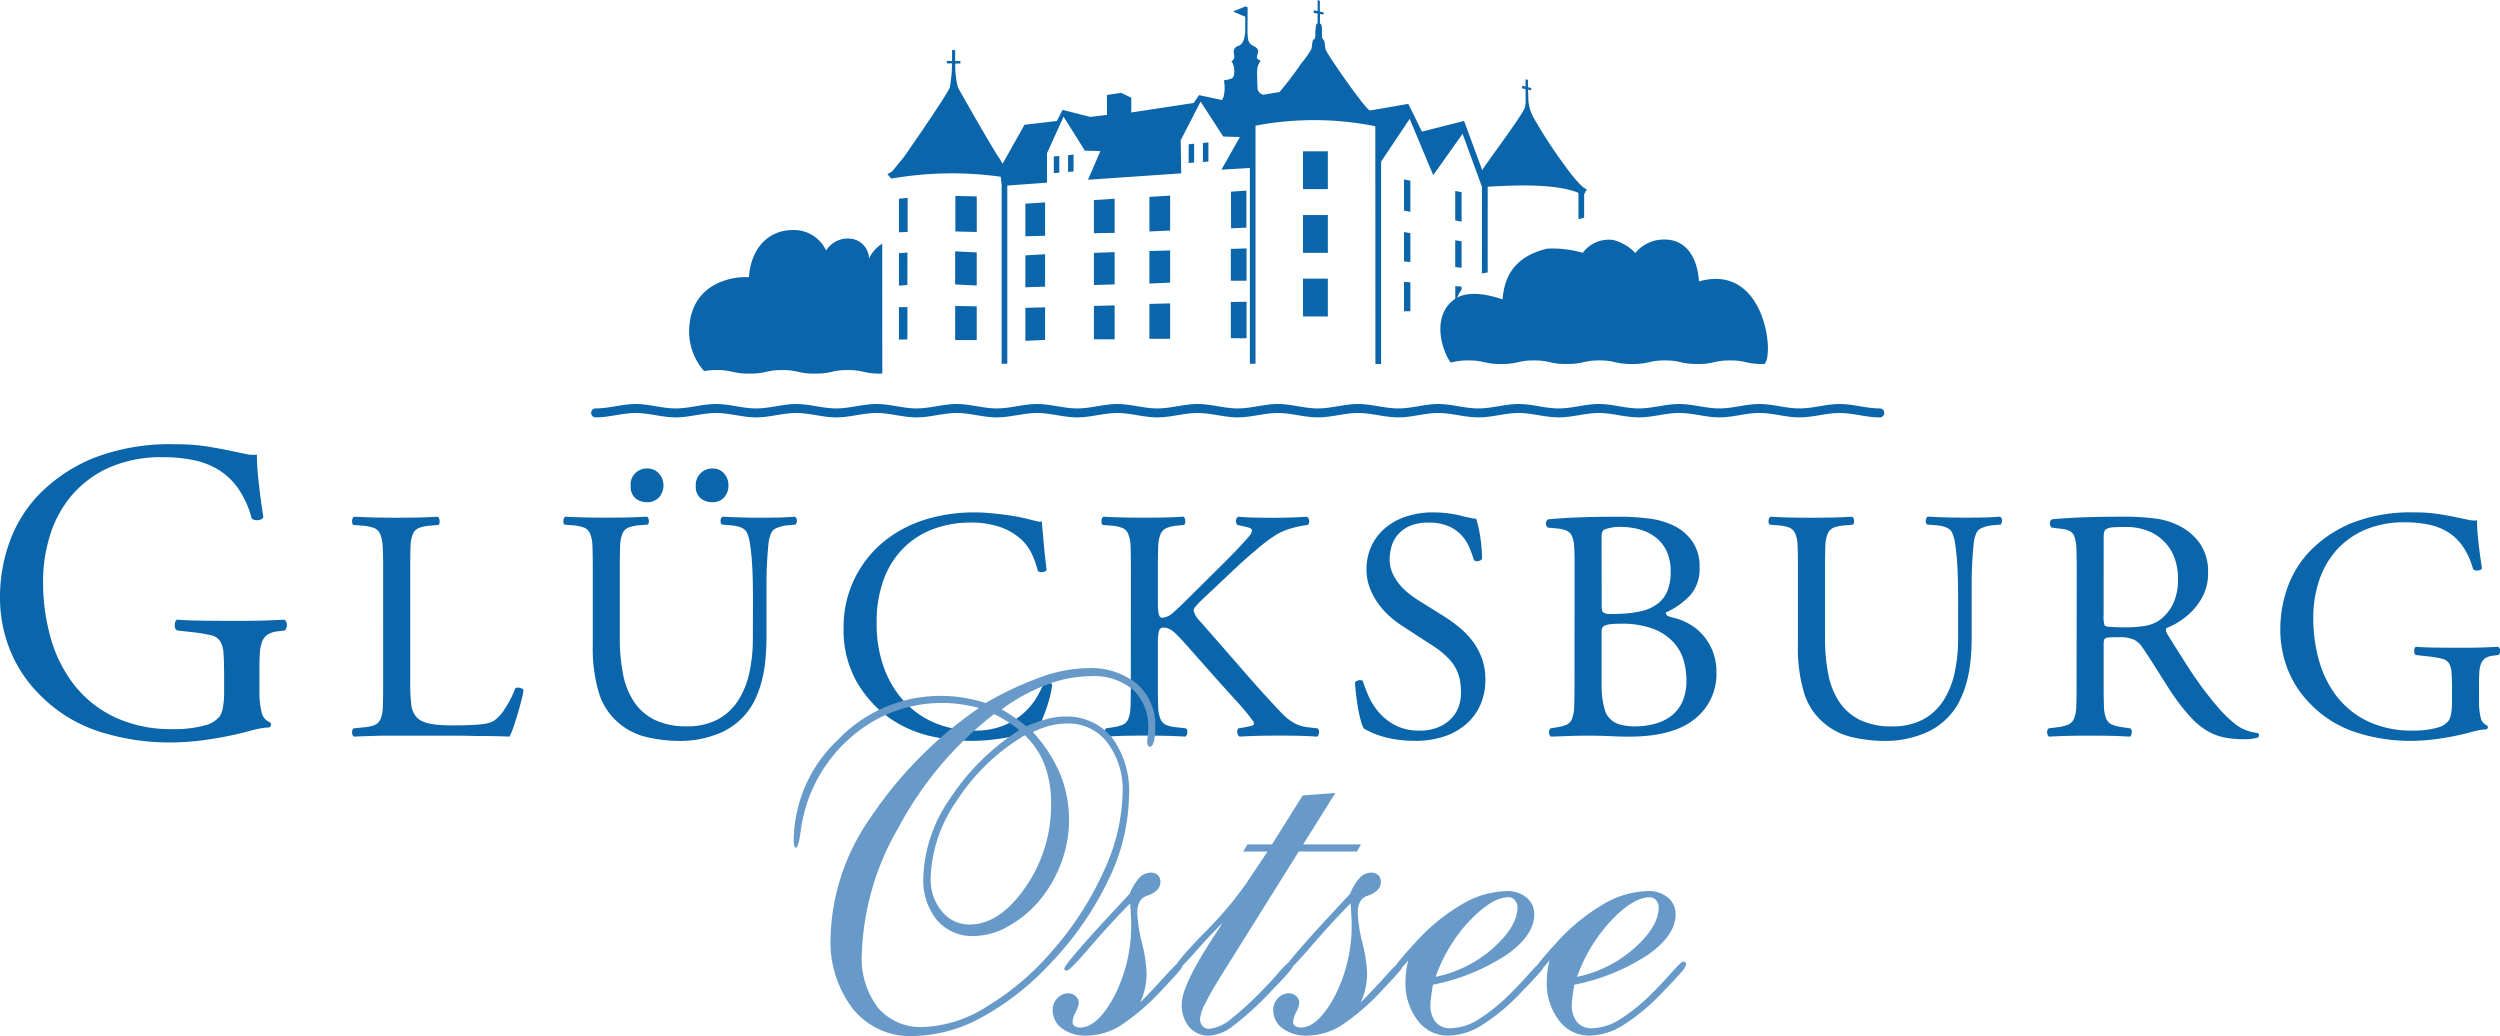 <svg xmlns="http://www.w3.org/2000/svg" xmlns:xlink="http://www.w3.org/1999/xlink" width="240" height="99.467" viewBox="0 0 240 99.467"><defs><clipPath id="clip-path"><path id="Pfad_336" data-name="Pfad 336" d="M0-37.254H240v-99.467H0Z" transform="translate(0 136.721)" fill="none"></path></clipPath></defs><g id="GB_Logo_kl" transform="translate(-651.556 -364.721)"><g id="Gruppe_231" data-name="Gruppe 231" transform="translate(651.556 364.721)"><g id="Gruppe_194" data-name="Gruppe 194" transform="translate(0 0)" clip-path="url(#clip-path)"><g id="Gruppe_190" data-name="Gruppe 190" transform="translate(0 42.646)"><path id="Pfad_332" data-name="Pfad 332" d="M-9.329-8.027q0-.786.041-1.407a3.638,3.638,0,0,1,.207-1.055,1.434,1.434,0,0,1,.517-.682A2.242,2.242,0,0,1-7.55-11.5l.662-.083a.691.691,0,0,0,.186-.559.55.55,0,0,0-.228-.476Q-9-12.5-11.315-12.5q-1.862,0-3.434-.02t-2.482-.1c-.138.056-.214.221-.228.5s.062.455.228.538l1.82.207a12,12,0,0,1,1.489.268,1.367,1.367,0,0,1,.807.538,2.407,2.407,0,0,1,.331,1.158q.062.766.063,2.048V-5.71a7.83,7.83,0,0,1-.124,1.572,2.038,2.038,0,0,1-.29.786,2.557,2.557,0,0,1-1.469.89,10.792,10.792,0,0,1-3.083.351,12.681,12.681,0,0,1-5.44-1.1,10.806,10.806,0,0,1-3.889-3.02,12.94,12.94,0,0,1-2.317-4.51A19.5,19.5,0,0,1-30.1-16.3a14.678,14.678,0,0,1,.683-4.468,10.888,10.888,0,0,1,2.089-3.806,10.148,10.148,0,0,1,3.579-2.648,12.409,12.409,0,0,1,5.192-.993,14.17,14.17,0,0,1,2.938.29,7.352,7.352,0,0,1,2.441.972,6.489,6.489,0,0,1,1.862,1.82,9.162,9.162,0,0,1,1.241,2.793.73.73,0,0,0,.621.165c.276-.027.441-.124.5-.29q-.29-1.862-.455-3.413a25.086,25.086,0,0,1-.165-2.586,3.107,3.107,0,0,1-1.179-.083q-.806-.165-1.386-.29-.538-.123-2.006-.372a19.53,19.53,0,0,0-3.248-.249,20.34,20.34,0,0,0-7.861,1.324,15.559,15.559,0,0,0-5.254,3.517A12.9,12.9,0,0,0-33.346-20a15.615,15.615,0,0,0-.89,5.192,13.513,13.513,0,0,0,.973,5.13A12.73,12.73,0,0,0-30.43-5.42,13.968,13.968,0,0,0-24.782-1.9,22.053,22.053,0,0,0-17.81-.828a24.789,24.789,0,0,0,3.723-.31A32.425,32.425,0,0,0-10.4-1.9q.579-.165,1.117-.269a5,5,0,0,1,.91-.1q.289-.249.041-.5a1.281,1.281,0,0,1-.786-.952A7.658,7.658,0,0,1-9.329-5.71ZM2.547-6.244q0,1.236-.032,2a3.185,3.185,0,0,1-.222,1.172,1.073,1.073,0,0,1-.57.571,3.783,3.783,0,0,1-1.077.221l-.951.1a.515.515,0,0,0-.127.444q.032.285.19.348.666-.032,1.2-.047l1.014-.032q.475-.016.919-.016H9.171q1.172,0,2.186.032,1.014,0,1.87.016t1.458.047a9.194,9.194,0,0,0,.4-1q.238-.681.444-1.41t.348-1.315a4.817,4.817,0,0,0,.143-.713c0-.105-.106-.185-.317-.238a.539.539,0,0,0-.475.047,10.047,10.047,0,0,1-1.046,2.028,3.818,3.818,0,0,1-1.045,1.109,2.959,2.959,0,0,1-.444.174,3.773,3.773,0,0,1-.682.127q-.428.047-1.077.079t-1.664.031a15.186,15.186,0,0,1-1.553-.063,5.716,5.716,0,0,1-.982-.175,2.441,2.441,0,0,1-.586-.237A1.781,1.781,0,0,1,5.811-3.2a2.052,2.052,0,0,1-.554-1.188,16.461,16.461,0,0,1-.111-2.234V-17.652q0-1.236.031-2A3.352,3.352,0,0,1,5.4-20.837a1.066,1.066,0,0,1,.586-.586,4.055,4.055,0,0,1,1.093-.222l.76-.063c.105-.063.148-.2.127-.412s-.085-.338-.191-.38q-1.2.064-2.092.079t-1.806.016q-.951,0-1.87-.016T-.242-22.5q-.158.064-.19.38c-.021.212.021.348.127.412l.792.063a4.475,4.475,0,0,1,1.173.222,1.064,1.064,0,0,1,.6.586A3.551,3.551,0,0,1,2.5-19.648q.048.761.048,2ZM35.284-24.355a1.714,1.714,0,0,0,.412-1.189,1.661,1.661,0,0,0-.412-1.093,1.375,1.375,0,0,0-1.109-.492,1.552,1.552,0,0,0-1.188.492,1.566,1.566,0,0,0-.428,1.188,1.436,1.436,0,0,0,.459,1.173,1.755,1.755,0,0,0,1.157.38,1.417,1.417,0,0,0,1.109-.46m-6.259,0a1.674,1.674,0,0,0,.428-1.189,1.624,1.624,0,0,0-.428-1.093,1.421,1.421,0,0,0-1.125-.492,1.553,1.553,0,0,0-1.188.492,1.469,1.469,0,0,0-.4,1.188,1.461,1.461,0,0,0,.444,1.173,1.693,1.693,0,0,0,1.141.38,1.466,1.466,0,0,0,1.125-.46m9.016,13.548a15.124,15.124,0,0,1-.348,3.343,7.952,7.952,0,0,1-1.109,2.678,5.29,5.29,0,0,1-1.965,1.775,6.189,6.189,0,0,1-2.915.634,6.905,6.905,0,0,1-3.042-.6,5.055,5.055,0,0,1-2-1.711,7.193,7.193,0,0,1-1.077-2.678,17.526,17.526,0,0,1-.317-3.47v-6.845q0-1.235.032-2a3.333,3.333,0,0,1,.221-1.188,1.071,1.071,0,0,1,.571-.586,3.8,3.8,0,0,1,1.077-.222l.76-.063q.158-.095.127-.4c-.021-.2-.084-.322-.19-.364q-1.173.064-2.044.079t-1.854.016q-.951,0-1.838-.016T20.041-22.5c-.106.043-.17.164-.191.364s.021.333.127.4l.792.063a3.817,3.817,0,0,1,1.078.222,1.072,1.072,0,0,1,.57.586,3.364,3.364,0,0,1,.222,1.188q.031.761.031,2v7.479a14.861,14.861,0,0,0,.6,4.643,6.085,6.085,0,0,0,1.87,2.837,6.292,6.292,0,0,0,2.725,1.378,13.953,13.953,0,0,0,3.2.364,9.78,9.78,0,0,0,3.407-.6A6.608,6.608,0,0,0,37.121-3.3,6.141,6.141,0,0,0,38.215-4.88,10.151,10.151,0,0,0,38.9-6.75a12.727,12.727,0,0,0,.348-2.028q.095-1.047.1-2.092v-5.2q0-.951.047-1.9t.127-1.758a3.59,3.59,0,0,1,.269-1.189.983.983,0,0,1,.555-.507,3.419,3.419,0,0,1,1.029-.253l.761-.063a.591.591,0,0,0,.127-.38.428.428,0,0,0-.19-.38q-.856.064-1.585.079t-1.743.016q-1.806,0-3.613-.1a.439.439,0,0,0-.19.348.467.467,0,0,0,.127.412l.792.063q1.267.095,1.585.665a3.836,3.836,0,0,1,.317,1.141q.125.792.19,1.758t.079,1.949q.015.983.016,1.711ZM48.054-6.576a10.893,10.893,0,0,0,3.2,3.47A11.359,11.359,0,0,0,55-1.458a17.843,17.843,0,0,0,4.151.475,15.269,15.269,0,0,0,1.537-.079q.776-.08,1.457-.191c.455-.074.861-.154,1.221-.238a7.015,7.015,0,0,0,.792-.221c.169-.064.348-.121.538-.175s.38-.1.57-.143a3.173,3.173,0,0,0,.412-.7Q65.9-3.2,66.118-3.8t.4-1.268a12.493,12.493,0,0,0,.269-1.3.514.514,0,0,0-.38-.206.545.545,0,0,0-.444.079,10.1,10.1,0,0,1-.776,1.489A6.378,6.378,0,0,1,63.9-3.534a6.642,6.642,0,0,1-1.917,1.125,7.19,7.19,0,0,1-2.647.444,9.852,9.852,0,0,1-3.676-.681,8.4,8.4,0,0,1-2.978-2,9.579,9.579,0,0,1-2.012-3.232,12.145,12.145,0,0,1-.745-4.42,11.635,11.635,0,0,1,.713-4.279,8.337,8.337,0,0,1,1.949-3,7.991,7.991,0,0,1,2.868-1.774,10.1,10.1,0,0,1,3.439-.586,8.473,8.473,0,0,1,2.884.428,5.859,5.859,0,0,1,1.917,1.093,4.562,4.562,0,0,1,1.125,1.489,8.7,8.7,0,0,1,.57,1.617.51.51,0,0,0,.444.127.578.578,0,0,0,.412-.19q-.095-.729-.174-1.442t-.127-1.331q-.048-.618-.1-1.109c-.032-.327-.047-.586-.047-.776a1.077,1.077,0,0,1-.413-.016c-.127-.032-.285-.068-.475-.111q-.571-.158-1.267-.3t-1.458-.238q-.761-.095-1.505-.159T59.3-22.913a15.757,15.757,0,0,0-4.643.666,12,12,0,0,0-3.913,2.028,10.594,10.594,0,0,0-2.9,3.581,10.493,10.493,0,0,0-1.093,4.817,10.03,10.03,0,0,0,1.3,5.245m26.271.332q0,1.236-.031,1.981a3.469,3.469,0,0,1-.206,1.157,1.035,1.035,0,0,1-.523.57,3.815,3.815,0,0,1-.983.253l-.634.1a.515.515,0,0,0-.127.444q.032.285.19.348.982-.063,1.838-.079t1.838-.016q.919,0,1.806.016t2.06.079q.158-.063.19-.38t-.127-.412l-.856-.1a3.488,3.488,0,0,1-1.03-.221,1.084,1.084,0,0,1-.554-.571,3.17,3.17,0,0,1-.222-1.172q-.033-.761-.032-2v-4.088a5,5,0,0,1,.1-1.172.423.423,0,0,1,.444-.349,1.292,1.292,0,0,1,.554.127,2.421,2.421,0,0,1,.6.443q.333.318.792.824t1.125,1.267l2.535,2.853q.919,1.015,1.553,1.711T85.7-3.36q.158.223.3.4a.535.535,0,0,1,.143.332c0,.085-.068.148-.206.191a5.048,5.048,0,0,1-.554.127l-.729.127a.45.45,0,0,0-.1.444c.042.19.116.306.222.348q1.109-.063,2-.079t1.87-.016q2.314,0,3.55.1c.105-.042.169-.163.19-.364a.454.454,0,0,0-.127-.428l-.856-.1a3.729,3.729,0,0,1-1.395-.412,5.25,5.25,0,0,1-1.141-.887Q87-5.547,85.117-7.717t-4.167-4.77a2.293,2.293,0,0,1-.6-.982.657.657,0,0,1,.19-.412q.19-.222.539-.571l2.852-2.693q1.331-1.267,2.551-2.281a14.705,14.705,0,0,1,1.885-1.395,6.278,6.278,0,0,1,1.49-.6,9.311,9.311,0,0,1,1.457-.285.47.47,0,0,0,.127-.412.557.557,0,0,0-.191-.38q-1.426.095-3.137.1-.825,0-1.743-.016T84.625-22.5a.465.465,0,0,0-.206.38.5.5,0,0,0,.143.412l.856.191q.539.127.539.316a.992.992,0,0,1-.222.507q-.128.159-.444.507t-.7.761q-.381.411-.745.776l-.586.586-3.422,3.391q-.254.253-.761.744t-.856.776a1.819,1.819,0,0,1-.412.238,1.192,1.192,0,0,1-.476.111c-.169,0-.28-.127-.332-.38a4.024,4.024,0,0,1-.079-.824v-3.644q0-1.236.032-2a3.178,3.178,0,0,1,.222-1.173,1.145,1.145,0,0,1,.57-.586,3.442,3.442,0,0,1,1.077-.238l.6-.063c.105-.063.148-.2.127-.412s-.085-.338-.191-.38q-1.014.064-1.886.079t-1.79.016q-1.077,0-1.949-.016T71.7-22.5q-.159.064-.191.38c-.021.212.021.348.127.412l.792.063a3.843,3.843,0,0,1,1.077.222,1.074,1.074,0,0,1,.57.586,3.369,3.369,0,0,1,.222,1.189q.031.761.031,2Zm33.7-2.662a6.189,6.189,0,0,0-.888-1.648,7.876,7.876,0,0,0-1.267-1.315A14.138,14.138,0,0,0,104.4-12.93l-2.535-1.585a11.013,11.013,0,0,1-.919-.665,5.707,5.707,0,0,1-.872-.872,4.638,4.638,0,0,1-.65-1.077,3.19,3.19,0,0,1-.253-1.284,4.651,4.651,0,0,1,.159-1.157,3.047,3.047,0,0,1,.57-1.141,3.143,3.143,0,0,1,1.141-.872,4.433,4.433,0,0,1,1.9-.348,4.569,4.569,0,0,1,1.9.348,3.77,3.77,0,0,1,1.236.872,4.1,4.1,0,0,1,.744,1.157,9.936,9.936,0,0,1,.429,1.2.4.4,0,0,0,.412.111.514.514,0,0,0,.38-.206q0-.506-.048-1.061c-.031-.37-.074-.729-.127-1.077s-.116-.676-.19-.983-.143-.554-.207-.744a2.451,2.451,0,0,1-.491-.064l-.618-.127a9.7,9.7,0,0,0-1.426-.3,11.066,11.066,0,0,0-1.521-.111,8.213,8.213,0,0,0-2.757.428,5.958,5.958,0,0,0-2.028,1.173,5,5,0,0,0-1.251,1.727,5.259,5.259,0,0,0-.428,2.123,4.966,4.966,0,0,0,.318,1.806,6.58,6.58,0,0,0,.81,1.505,7.538,7.538,0,0,0,1.1,1.22,9.163,9.163,0,0,0,1.208.92l3.022,1.964a8.034,8.034,0,0,1,1.383,1.125,4.406,4.406,0,0,1,.8,1.125,3.954,3.954,0,0,1,.349,1.125,7.485,7.485,0,0,1,.08,1.062,3.977,3.977,0,0,1-.238,1.379,3.148,3.148,0,0,1-.745,1.156,3.7,3.7,0,0,1-1.251.808,4.574,4.574,0,0,1-1.727.3,4.931,4.931,0,0,1-2.346-.507,5.359,5.359,0,0,1-1.585-1.252,6.143,6.143,0,0,1-.982-1.553q-.349-.808-.539-1.41-.095-.158-.364-.111a.624.624,0,0,0-.4.206q.032.571.111,1.236t.191,1.283q.11.619.253,1.141a3.019,3.019,0,0,0,.3.777q.222.127.65.332a7.6,7.6,0,0,0,1.046.4,10.316,10.316,0,0,0,1.426.316,11.843,11.843,0,0,0,1.822.127,8.5,8.5,0,0,0,2.789-.428,6.21,6.21,0,0,0,2.113-1.2,5.24,5.24,0,0,0,1.347-1.854,5.9,5.9,0,0,0,.469-2.377,6.021,6.021,0,0,0-.332-2.06m11.488-11.6a1.3,1.3,0,0,1,.1-.6.531.531,0,0,1,.348-.222,3.866,3.866,0,0,1,1.458-.19,6.482,6.482,0,0,1,1.743.237,4.449,4.449,0,0,1,1.521.745,3.639,3.639,0,0,1,1.062,1.315,4.471,4.471,0,0,1,.4,1.98,4.874,4.874,0,0,1-.316,1.87,2.923,2.923,0,0,1-.951,1.236,4.181,4.181,0,0,1-1.569.7,10.478,10.478,0,0,1-2.14.254q-.6.032-.935.016a1.09,1.09,0,0,1-.491-.111.378.378,0,0,1-.19-.269,3.162,3.162,0,0,1-.032-.523Zm0,9.1a1.327,1.327,0,0,1,.048-.38.424.424,0,0,1,.237-.253,1.818,1.818,0,0,1,.555-.143,8.068,8.068,0,0,1,1-.047,8.446,8.446,0,0,1,3.121.491,5.124,5.124,0,0,1,1.934,1.283,4.373,4.373,0,0,1,.982,1.743,6.967,6.967,0,0,1,.269,1.9,4.931,4.931,0,0,1-.38,2.044,3.561,3.561,0,0,1-1.045,1.363,4.444,4.444,0,0,1-1.585.776,7.343,7.343,0,0,1-1.965.254,5.466,5.466,0,0,1-1.394-.175,2.086,2.086,0,0,1-1.109-.713,1.789,1.789,0,0,1-.348-.666,6.671,6.671,0,0,1-.206-.887,7.2,7.2,0,0,1-.1-.967q-.016-.491-.016-.935Zm-2.6,5.165q0,1.236-.031,1.981a3.468,3.468,0,0,1-.206,1.157,1.035,1.035,0,0,1-.523.57,3.815,3.815,0,0,1-.983.253l-.57.1a.515.515,0,0,0-.127.444q.032.285.191.348l1.742-.063q.856-.032,1.9-.032,1.014,0,2.06.048t1.743.047q4.279,0,6.354-1.7a5.471,5.471,0,0,0,2.076-4.453,5.365,5.365,0,0,0-.428-2.218,5.292,5.292,0,0,0-1.061-1.585,5.168,5.168,0,0,0-1.379-1,5.766,5.766,0,0,0-1.379-.491,2.465,2.465,0,0,1-.428-.143.326.326,0,0,1-.175-.332,7.314,7.314,0,0,0,2.33-1.649,3.824,3.824,0,0,0,.9-2.693,4.153,4.153,0,0,0-.7-2.488,4.671,4.671,0,0,0-1.711-1.473,7.57,7.57,0,0,0-2.44-.713A22.845,22.845,0,0,0,121.2-22.5q-2.219,0-3.866.063t-2.948.191a.4.4,0,0,0-.206.364.487.487,0,0,0,.175.428l1.014.095a2.478,2.478,0,0,1,.84.222,1.049,1.049,0,0,1,.46.491,2.666,2.666,0,0,1,.206.9q.047.571.047,1.458Zm36.825-4.563a15.124,15.124,0,0,1-.348,3.343,7.952,7.952,0,0,1-1.109,2.678,5.288,5.288,0,0,1-1.964,1.775,6.192,6.192,0,0,1-2.916.634,6.91,6.91,0,0,1-3.042-.6,5.06,5.06,0,0,1-2-1.711,7.193,7.193,0,0,1-1.077-2.678,17.525,17.525,0,0,1-.317-3.47v-6.845q0-1.235.032-2a3.348,3.348,0,0,1,.222-1.188,1.067,1.067,0,0,1,.57-.586,3.805,3.805,0,0,1,1.077-.222l.76-.063q.158-.095.127-.4c-.022-.2-.085-.322-.191-.364q-1.172.064-2.044.079t-1.854.016q-.951,0-1.838-.016t-2.092-.079c-.106.043-.17.164-.19.364s.02.333.127.4l.792.063a3.817,3.817,0,0,1,1.077.222,1.069,1.069,0,0,1,.57.586,3.348,3.348,0,0,1,.222,1.188q.031.761.031,2v7.479a14.861,14.861,0,0,0,.6,4.643,6.085,6.085,0,0,0,1.87,2.837,6.292,6.292,0,0,0,2.725,1.378,13.964,13.964,0,0,0,3.2.364,9.78,9.78,0,0,0,3.407-.6A6.618,6.618,0,0,0,152.824-3.3a6.141,6.141,0,0,0,1.093-1.585,10.148,10.148,0,0,0,.681-1.87,12.729,12.729,0,0,0,.348-2.028q.095-1.047.1-2.092v-5.2q0-.951.047-1.9t.127-1.758a3.59,3.59,0,0,1,.269-1.189.981.981,0,0,1,.554-.507,3.424,3.424,0,0,1,1.03-.253l.76-.063a.592.592,0,0,0,.127-.38.429.429,0,0,0-.191-.38q-.856.064-1.585.079t-1.743.016q-1.806,0-3.612-.1a.44.44,0,0,0-.191.348.469.469,0,0,0,.127.412l.792.063q1.268.095,1.585.665a3.792,3.792,0,0,1,.317,1.141q.127.792.19,1.758t.079,1.949q.016.983.016,1.711Zm13.975-9.7a2.364,2.364,0,0,1,.048-.522.471.471,0,0,1,.253-.317,1.62,1.62,0,0,1,.618-.143q.411-.031,1.141-.031a5.723,5.723,0,0,1,2.282.412,4.5,4.5,0,0,1,1.569,1.093,4.457,4.457,0,0,1,.92,1.553,5.56,5.56,0,0,1,.3,1.822,5.48,5.48,0,0,1-.475,2.519,4.389,4.389,0,0,1-1.109,1.41,3.425,3.425,0,0,1-1.553.682,10.445,10.445,0,0,1-1.711.143q-1.2,0-1.664-.048a1.273,1.273,0,0,1-.523-.111,2.882,2.882,0,0,1-.1-1.046Zm-2.6,14.261q0,1.236-.032,1.981a3.155,3.155,0,0,1-.222,1.157,1.074,1.074,0,0,1-.57.57,4.481,4.481,0,0,1-1.077.253l-.792.1a.511.511,0,0,0-.127.444q.031.285.19.348,1.109-.063,2.028-.079t1.933-.016q.951,0,1.822.016t1.949.079c.105-.042.169-.163.19-.364a.454.454,0,0,0-.127-.428l-.666-.1a4.473,4.473,0,0,1-1.077-.253,1.074,1.074,0,0,1-.57-.57,3.155,3.155,0,0,1-.222-1.157q-.032-.744-.032-1.981v-3.993a1.928,1.928,0,0,1,.032-.4.287.287,0,0,1,.175-.206,1.337,1.337,0,0,1,.443-.079q.3-.015.84-.015a3.31,3.31,0,0,1,1.426.237,2.133,2.133,0,0,1,.824.776q.38.54.792,1.189t.824,1.3q.411.65.792,1.252t.7,1.045a17.706,17.706,0,0,0,1.6,1.981,7.02,7.02,0,0,0,1.505,1.22,5.288,5.288,0,0,0,1.6.618,9.173,9.173,0,0,0,1.854.175,4.672,4.672,0,0,0,1.395-.159.248.248,0,0,0,.111-.238.249.249,0,0,0-.143-.206,4.192,4.192,0,0,1-1.2-.3,3.708,3.708,0,0,1-.982-.586,12.192,12.192,0,0,1-1.553-1.505q-.729-.839-1.489-1.854t-1.569-2.282q-.809-1.268-1.759-2.789a1.99,1.99,0,0,1-.206-.4.347.347,0,0,1,.047-.364,6.5,6.5,0,0,0,1.284-.666,6.83,6.83,0,0,0,1.283-1.093,5.677,5.677,0,0,0,1-1.521,4.815,4.815,0,0,0,.4-2.012,4.745,4.745,0,0,0-.744-2.757,5.243,5.243,0,0,0-1.886-1.68,7,7,0,0,0-2.456-.776,22.212,22.212,0,0,0-2.837-.175q-2.345,0-4.04.063t-3.026.191a.382.382,0,0,0-.191.38.5.5,0,0,0,.159.413l1.014.127a2.17,2.17,0,0,1,.76.222.973.973,0,0,1,.428.554,3.863,3.863,0,0,1,.175,1.093q.032.7.032,1.838ZM203.75-6.5q0-.6.031-1.077a2.81,2.81,0,0,1,.159-.808,1.1,1.1,0,0,1,.4-.523,1.717,1.717,0,0,1,.776-.253l.507-.063a.532.532,0,0,0,.143-.428.422.422,0,0,0-.175-.364q-1.585.095-3.359.095-1.426,0-2.631-.015t-1.9-.079c-.106.042-.164.17-.175.38s.048.348.175.412l1.395.159a9.161,9.161,0,0,1,1.141.206,1.046,1.046,0,0,1,.618.412,1.85,1.85,0,0,1,.254.888q.047.586.047,1.569v1.267a6.025,6.025,0,0,1-.1,1.2,1.552,1.552,0,0,1-.222.6,1.955,1.955,0,0,1-1.125.682,8.278,8.278,0,0,1-2.361.269,9.711,9.711,0,0,1-4.167-.84A8.283,8.283,0,0,1,190.2-5.118a9.919,9.919,0,0,1-1.774-3.454,14.934,14.934,0,0,1-.586-4.263,11.25,11.25,0,0,1,.522-3.422,8.367,8.367,0,0,1,1.6-2.916,7.785,7.785,0,0,1,2.741-2.028,9.509,9.509,0,0,1,3.977-.76,10.858,10.858,0,0,1,2.25.222A5.646,5.646,0,0,1,200.8-21a4.975,4.975,0,0,1,1.426,1.395,7.037,7.037,0,0,1,.951,2.139.557.557,0,0,0,.475.127c.211-.02.338-.095.38-.221q-.223-1.426-.348-2.615a19.114,19.114,0,0,1-.127-1.981,2.367,2.367,0,0,1-.9-.063c-.412-.084-.766-.159-1.061-.222q-.412-.095-1.537-.285a15,15,0,0,0-2.487-.19,15.584,15.584,0,0,0-6.022,1.014,11.934,11.934,0,0,0-4.025,2.693,9.889,9.889,0,0,0-2.171,3.534,11.961,11.961,0,0,0-.681,3.977,10.37,10.37,0,0,0,.744,3.93A9.753,9.753,0,0,0,187.588-4.5a10.692,10.692,0,0,0,4.326,2.694,16.882,16.882,0,0,0,5.34.824,18.94,18.94,0,0,0,2.852-.237,24.829,24.829,0,0,0,2.821-.586q.444-.127.856-.206a3.838,3.838,0,0,1,.7-.079c.148-.127.159-.254.031-.38a.981.981,0,0,1-.6-.729,5.848,5.848,0,0,1-.159-1.521Z" transform="translate(34.236 29.459)" fill="#0b65aa"></path></g><g id="Gruppe_191" data-name="Gruppe 191" transform="translate(76.197 64.141)"><path id="Pfad_333" data-name="Pfad 333" d="M-9.019-3.473A10.494,10.494,0,0,1-8.394.3,13.75,13.75,0,0,1-10.86,8.29q-2.466,3.575-5.368,3.575a3.337,3.337,0,0,1-2.655-1.274,4.774,4.774,0,0,1-1.074-3.186A13.719,13.719,0,0,1-17.432-.04,19.758,19.758,0,0,1-10.919-6.3a7.585,7.585,0,0,1,1.9,2.832m.578-3.764a6.714,6.714,0,0,1,1.628-.2A4.659,4.659,0,0,1-3-5.6,7.427,7.427,0,0,1-1.527-.807,18.671,18.671,0,0,1-3.321,6.709,30.608,30.608,0,0,1-8.3,14.414a25.785,25.785,0,0,1-6.289,5.344,12.2,12.2,0,0,1-6.076,1.947,5.361,5.361,0,0,1-4.342-1.852A7.773,7.773,0,0,1-26.564,14.7,25.727,25.727,0,0,1-23.036,2.544,34.116,34.116,0,0,1-13.869-8.335a12.417,12.417,0,0,1,1.275.708q.589.378,1.156.826a22.223,22.223,0,0,0-6.7,6.642,13.976,13.976,0,0,0-2.524,7.516,6.029,6.029,0,0,0,1.321,4.094,4.452,4.452,0,0,0,3.54,1.522A6.94,6.94,0,0,0-12.37,11.96,10.744,10.744,0,0,0-9.22,9.2a12.481,12.481,0,0,0,1.888-3.5A11.6,11.6,0,0,0-6.672,1.86,11.651,11.651,0,0,0-7.5-2.53,14.073,14.073,0,0,0-10.14-6.612a9.241,9.241,0,0,1,1.7-.626m-3.351-.7q-.566-.4-1.345-.85a18,18,0,0,1,4.306-2.36,12.026,12.026,0,0,1,4.212-.826,5.891,5.891,0,0,1,4.106,1.31A4.831,4.831,0,0,1,.927-6.895a5.893,5.893,0,0,1-.047.7c-.032.259-.047.429-.047.507A.788.788,0,0,0,.9-5.337c.047.094.1.141.165.141q.26,0,.4-.472a5.032,5.032,0,0,0,.141-1.368A5.266,5.266,0,0,0-.135-11.225a6.969,6.969,0,0,0-4.743-1.522,13.74,13.74,0,0,0-4.4.826A31.78,31.78,0,0,0-14.671-9.4a15.222,15.222,0,0,0-2.183-.519,13.156,13.156,0,0,0-2.041-.165,13.631,13.631,0,0,0-9.982,4.236A13.4,13.4,0,0,0-33.1,3.889a1.4,1.4,0,0,0,.059.437c.039.118.083.177.13.177q.259,0,.471-1.534A15.038,15.038,0,0,1-31.85.3a14.367,14.367,0,0,1,5.074-7.079A13.145,13.145,0,0,1-18.754-9.4a12.049,12.049,0,0,1,1.569.106,17.723,17.723,0,0,1,1.876.365,39.4,39.4,0,0,0-10.466,10.6,20.928,20.928,0,0,0-3.787,11.351,10.589,10.589,0,0,0,2.148,6.949,7.049,7.049,0,0,0,5.734,2.607,14.185,14.185,0,0,0,6.7-1.841A25.977,25.977,0,0,0-8.3,15.428,30.424,30.424,0,0,0-2.837,7.464,18.955,18.955,0,0,0-.913-.477,8.64,8.64,0,0,0-2.554-6.092,5.6,5.6,0,0,0-7.143-8.1a6.6,6.6,0,0,0-1.641.236,13.7,13.7,0,0,0-1.993.708q-.45-.378-1.015-.778M-.734,10.98q.024.39.024.673a14.774,14.774,0,0,1-1.617,7.091Q-3.944,21.753-5.6,21.753a.9.9,0,0,1-.53-.141.441.441,0,0,1-.2-.378,2.437,2.437,0,0,1,.295-.968,2.431,2.431,0,0,0,.3-.873.85.85,0,0,0-.3-.649,1.023,1.023,0,0,0-.72-.271,1.393,1.393,0,0,0-1.038.471,1.531,1.531,0,0,0-.448,1.085,2.174,2.174,0,0,0,.9,1.817,3.83,3.83,0,0,0,2.383.685,6.269,6.269,0,0,0,3.256-.98A21.739,21.739,0,0,0,2.381,18q1.038-1.086,1.463-1.6a1.576,1.576,0,0,0,.425-.731.21.21,0,0,0-.083-.165.3.3,0,0,0-.2-.071q-.189,0-1.451,1.4T.163,19.346A6.827,6.827,0,0,0,.635,17.93a7.121,7.121,0,0,0,.141-1.439,14.216,14.216,0,0,0-.448-2.879A14.155,14.155,0,0,1-.12,10.756q0-1.3.873-1.628.212-.071.33-.118a2.152,2.152,0,0,0,.767-.531A1.016,1.016,0,0,0,2.1,7.806a.9.9,0,0,0-.248-.684,1,1,0,0,0-.72-.236,1.474,1.474,0,0,0-1.062.508,4.873,4.873,0,0,0-.92,1.522L-3.33,11.582q-3.8,4.153-3.8,4.531a.169.169,0,0,0,.071.129.247.247,0,0,0,.165.059q.284,0,2.254-2.289T-.8,9.836q.047.755.071,1.144M7.5,12.6q-3.35,5.05-3.35,6.89a3.255,3.255,0,0,0,.72,2.218,2.4,2.4,0,0,0,1.9.826,4.076,4.076,0,0,0,2.218-.861,29.464,29.464,0,0,0,3.681-3.339q1.415-1.463,1.817-1.958a1.5,1.5,0,0,0,.4-.708A.21.21,0,0,0,14.8,15.5a.3.3,0,0,0-.2-.071q-.213,0-1.015.9-.684.8-1.2,1.321a31.523,31.523,0,0,1-3.563,3.328,3.807,3.807,0,0,1-2.1.9.747.747,0,0,1-.578-.283A.941.941,0,0,1,5.9,20.95a4.272,4.272,0,0,1,.554-1.6q.554-1.11,1.711-2.95L15.383,4.857h5.592l.378-.685H15.808L18.9-.76l-3.139.236-2.949,4.7h-2.36l-.4.685h2.336L10.286,8a35.882,35.882,0,0,1-4.023,4.719q-2.821,2.9-2.821,3.4a.125.125,0,0,0,.047.106.24.24,0,0,0,.142.036q.26,0,1.687-1.617T8.068,11.7q-.189.308-.567.9M20.433,10.98q.024.39.024.673a14.774,14.774,0,0,1-1.617,7.091q-1.616,3.009-3.268,3.008a.905.905,0,0,1-.531-.141.441.441,0,0,1-.2-.378,2.428,2.428,0,0,1,.3-.968,2.44,2.44,0,0,0,.295-.873.852.852,0,0,0-.295-.649,1.026,1.026,0,0,0-.72-.271,1.393,1.393,0,0,0-1.038.471,1.531,1.531,0,0,0-.448,1.085,2.174,2.174,0,0,0,.9,1.817,3.83,3.83,0,0,0,2.383.685,6.273,6.273,0,0,0,3.257-.98A21.739,21.739,0,0,0,23.548,18q1.038-1.086,1.463-1.6a1.576,1.576,0,0,0,.425-.731.21.21,0,0,0-.083-.165.3.3,0,0,0-.2-.071q-.19,0-1.451,1.4T21.33,19.346A6.784,6.784,0,0,0,21.8,17.93a7.121,7.121,0,0,0,.141-1.439,14.163,14.163,0,0,0-.448-2.879,14.155,14.155,0,0,1-.448-2.856q0-1.3.873-1.628c.141-.047.252-.087.33-.118a2.152,2.152,0,0,0,.767-.531,1.016,1.016,0,0,0,.248-.673.9.9,0,0,0-.248-.684,1,1,0,0,0-.72-.236,1.474,1.474,0,0,0-1.062.508,4.873,4.873,0,0,0-.92,1.522q-.92.991-2.478,2.666-3.8,4.153-3.8,4.531a.167.167,0,0,0,.071.129.245.245,0,0,0,.165.059q.283,0,2.253-2.289t3.835-4.177q.047.755.071,1.144m11.4.484q2.124-2.217,3.7-2.218a.773.773,0,0,1,.6.283,1,1,0,0,1,.247.685q0,1.817-2.313,3.894a11.963,11.963,0,0,1-5.545,2.784,15.434,15.434,0,0,1,3.3-5.427M25.7,16.337a7.08,7.08,0,0,0-.071.979,5.876,5.876,0,0,0,1.157,3.74,3.589,3.589,0,0,0,2.949,1.475,6.219,6.219,0,0,0,3.091-.92,18.992,18.992,0,0,0,3.729-3.045q1.557-1.6,2.006-2.147A1.665,1.665,0,0,0,39,15.665a.21.21,0,0,0-.083-.165.3.3,0,0,0-.2-.071q-.189,0-1.1,1.027t-1.711,1.829a18.05,18.05,0,0,1-3.327,2.725,5.23,5.23,0,0,1-2.619.814,1.783,1.783,0,0,1-1.428-.589,2.456,2.456,0,0,1-.507-1.652,5.743,5.743,0,0,1,.047-.661q.047-.4.188-1.275a19.982,19.982,0,0,0,7.079-2.879Q37.99,12.9,37.99,10.9a2.028,2.028,0,0,0-.732-1.617,2.875,2.875,0,0,0-1.934-.626,8.779,8.779,0,0,0-4.33,1.3,18.809,18.809,0,0,0-4.5,3.729q-.9.968-1.392,1.593a2.213,2.213,0,0,0-.5.791c0,.079.02.129.059.154a.353.353,0,0,0,.177.036.7.7,0,0,0,.413-.225,6.024,6.024,0,0,0,.649-.743,9.013,9.013,0,0,0-.212,1.05m19.7-4.873q2.124-2.217,3.7-2.218a.771.771,0,0,1,.6.283,1,1,0,0,1,.248.685q0,1.817-2.313,3.894A11.963,11.963,0,0,1,42.1,16.891a15.434,15.434,0,0,1,3.3-5.427m-6.136,4.873a7.076,7.076,0,0,0-.071.979,5.88,5.88,0,0,0,1.156,3.74,3.59,3.59,0,0,0,2.95,1.475,6.221,6.221,0,0,0,3.091-.92,19.013,19.013,0,0,0,3.729-3.045q1.557-1.6,2.006-2.147a1.668,1.668,0,0,0,.448-.755.212.212,0,0,0-.082-.165.3.3,0,0,0-.2-.071q-.189,0-1.1,1.027t-1.711,1.829a18.074,18.074,0,0,1-3.327,2.725,5.232,5.232,0,0,1-2.62.814,1.782,1.782,0,0,1-1.427-.589,2.456,2.456,0,0,1-.508-1.652,5.913,5.913,0,0,1,.047-.661q.047-.4.189-1.275a19.982,19.982,0,0,0,7.08-2.879q2.642-1.864,2.643-3.87a2.028,2.028,0,0,0-.732-1.617,2.877,2.877,0,0,0-1.935-.626,8.783,8.783,0,0,0-4.33,1.3,18.807,18.807,0,0,0-4.5,3.729q-.9.968-1.392,1.593a2.213,2.213,0,0,0-.5.791.169.169,0,0,0,.059.154.358.358,0,0,0,.178.036.7.7,0,0,0,.413-.225,6.024,6.024,0,0,0,.649-.743,9.325,9.325,0,0,0-.212,1.05" transform="translate(33.101 12.747)" fill="#689ac9"></path></g><g id="Gruppe_192" data-name="Gruppe 192" transform="translate(138.28 22.996)"><path id="Pfad_334" data-name="Pfad 334" d="M-9.295-1.506c6.364-1.81,7.277,7.123,6.281,7.93h-.15c-1.629,0-1.606-.346-3.136-.346s-1.5.346-3.131.346-1.606-.346-3.134-.346-1.505.346-3.132.346h-.023c-1.627,0-1.606-.346-3.135-.346s-1.5.346-3.133.346-1.615-.346-3.146-.346-1.5.346-3.133.346h-.021c-1.629,0-1.606-.346-3.134-.346a6.411,6.411,0,0,0-1.7.21c-.824-1.1-1.915-4.463.379-6.093C-31.2-.9-28.544.114-28.138.212c.162-2.42,1.373-4.183,4.291-4.865a10.536,10.536,0,0,1,3.4.4,3.11,3.11,0,0,1,2.906-1.233A4.464,4.464,0,0,1-15.4-4.235a3.515,3.515,0,0,1,2.812-1.291c2,0,3.135,1.6,3.3,4.02" transform="translate(34.112 5.526)" fill="#0b65aa"></path></g><g id="Gruppe_193" data-name="Gruppe 193" transform="translate(66.162 22.088)"><path id="Pfad_335" data-name="Pfad 335" d="M-6.941-.489l.006,12.476h-.171c-1.651,0-1.628-.345-3.157-.345s-1.5.345-3.133.345-1.617-.345-3.146-.345-1.5.345-3.132.345c-1.651,0-1.628-.345-3.157-.345a5.941,5.941,0,0,0-1.209.1,5.763,5.763,0,0,1-1.4-4.5c.483-4.556,5.227-4.609,5.7-4.495.189-2.811,1.88-4.544,4.205-4.544A3.4,3.4,0,0,1-12.326.167,2.442,2.442,0,0,1-10.047-.976,1.968,1.968,0,0,1-8.21.933,3.373,3.373,0,0,1-6.941-.489" transform="translate(25.473 1.794)" fill="#0b65aa"></path></g></g><g id="Gruppe_195" data-name="Gruppe 195" transform="translate(101.166 14.969)"><path id="Pfad_337" data-name="Pfad 337" d="M0-.019v1.6l.527-.044v-1.6Z" transform="translate(0 0.068)" fill="#0b65aa"></path></g><g id="Gruppe_196" data-name="Gruppe 196" transform="translate(102.535 14.838)"><path id="Pfad_338" data-name="Pfad 338" d="M0-.023V1.585L.527,1.54V-.085Z" transform="translate(0 0.085)" fill="#0b65aa"></path></g><g id="Gruppe_197" data-name="Gruppe 197" transform="translate(114.11 13.796)"><path id="Pfad_339" data-name="Pfad 339" d="M0-.021v1.8l.528-.047V-.076Z" transform="translate(0 0.076)" fill="#0b65aa"></path></g><g id="Gruppe_198" data-name="Gruppe 198" transform="translate(115.48 13.668)"><path id="Pfad_340" data-name="Pfad 340" d="M0-.02V1.812l.527-.044V-.075Z" transform="translate(0 0.075)" fill="#0b65aa"></path></g><g id="Gruppe_199" data-name="Gruppe 199" transform="translate(134.786 17.222)"><path id="Pfad_341" data-name="Pfad 341" d="M0-1.12.61-1V-3.983L0-4.112Z" transform="translate(0 4.112)" fill="#0b65aa"></path></g><g id="Gruppe_200" data-name="Gruppe 200" transform="translate(139.703 18.335)"><path id="Pfad_342" data-name="Pfad 342" d="M0-1.056l.61.13V-3.758L0-3.876Z" transform="translate(0 3.876)" fill="#0b65aa"></path></g><g id="Gruppe_201" data-name="Gruppe 201" transform="translate(118.176 18.3)"><path id="Pfad_343" data-name="Pfad 343" d="M0-.037l1.478-.1V3.42L.008,3.482Z" transform="translate(0 0.137)" fill="#0b65aa"></path></g><path id="Pfad_344" data-name="Pfad 344" d="M171.94-116.754h2.383v3.629H171.94Z" transform="translate(-46.85 131.28)" fill="#0b65aa"></path><g id="Gruppe_203" data-name="Gruppe 203" transform="translate(0 0)" clip-path="url(#clip-path)"><g id="Gruppe_202" data-name="Gruppe 202" transform="translate(85.192 0)"><path id="Pfad_345" data-name="Pfad 345" d="M-18.73-3.735l1.305,2.663L-13.38-2.1l1.743,4.724c.255-.475,3.891-5.313,4.094-6a3.3,3.3,0,0,0,.075-.838l-.008-.933-.332-.08v-.251l.332.081v-.7l.231.061v.7l.309.076v.226l-.3-.077L-7.2-3.992a4.044,4.044,0,0,0,.511,1.608A45.384,45.384,0,0,0-3.77,2.1c.3.432,1.7,2.34,2.18,2.34l-.262.507V7.184l-.543.156L-2.4,4.809c-2.373-1-7.013-.682-8.712-.588v8.222l-.555.112.009-8.316-1.865-5.1L-16.343,3.11-18.6-2.3l-2.744,4.111V21.24h-.546L-21.9-1.587a29.835,29.835,0,0,0-11.5-.055V21.212h-.543V2.418l-2.731.167L-34.9-.551-36.5-.6l-2.172-3.354-1.91,3.71.048,3.179-8.951.615L-48.29.792-49.781.759l-2.043-3.268L-53.417,1V3.828l-3.813.279,0,17.113h-.543V4.029l-.087-.768a33.88,33.88,0,0,0-10.5.178l-.386-.424.437-.241,1.167-1.423s3.964-5.684,4.39-6.646a14.1,14.1,0,0,0,.219-2.323h-.5v-.239h.5V-8.9h.3v1.057l.5,0v.236h-.49A8.5,8.5,0,0,0-61.965-5.3s3.008,5.341,3.912,6.7c.091.134.375.609.375.609l2.1-3.74,3.1-.358.557-1.072,2.65.678,1.611-.195-.007-1.913,1.366-.2.975.463v1.417l5.988-.91.521-.754,2.193.471.14-.254a3.566,3.566,0,0,0,.069-1.509c.007-.127-.018-.151.1-.151a2.363,2.363,0,0,0,.671-.181c.327-.211.239-1.353-.076-1.6.531-.391.128-.7.245-1.087a.582.582,0,0,1,.348-.391c.818-.165.739-1.7.739-1.7V-12.1l-1.169-.507,1.2-.49.2.1-.012,2.014a6.75,6.75,0,0,0,.043.958c.141.852.663.582.941,1.078.148.267-.136.527-.073.8.084.123.047.124.355.277-.4.562-.377.747-.3,2.734a.782.782,0,0,0,.525.525l1.579-.258A32.529,32.529,0,0,0-29.023-7.6a9.311,9.311,0,0,0,.99-1.4c.049-.186.071-.578.119-.768.115-.329.258.045.257-.712,0-.149.019-.982.214-.982l0-.942-.374-.067v-.249l.38.075v-1.067l.213.087v1.031l.362.073,0,.209-.346-.057-.009.914c.134.064.159.184.184.323l.017.95c.023.26.151.223.229.447l.123.813c.3.663,3.884,5.822,4.258,5.822Z" transform="translate(68.738 13.707)" fill="#0b65aa"></path></g></g><g id="Gruppe_204" data-name="Gruppe 204" transform="translate(91.715 18.809)"><path id="Pfad_347" data-name="Pfad 347" d="M0,0,2.052.049V3.462L0,3.414Z" fill="#0b65aa"></path></g><g id="Gruppe_205" data-name="Gruppe 205" transform="translate(91.695 24.13)"><path id="Pfad_348" data-name="Pfad 348" d="M0,0,2.071.1V3.28L0,3.179Z" fill="#0b65aa"></path></g><g id="Gruppe_206" data-name="Gruppe 206" transform="translate(91.695 29.37)"><path id="Pfad_349" data-name="Pfad 349" d="M0,0,2.071.039v3.24H0Z" fill="#0b65aa"></path></g><g id="Gruppe_207" data-name="Gruppe 207" transform="translate(86.299 19)"><path id="Pfad_350" data-name="Pfad 350" d="M0-.027.834-.1V3.172L0,3.2Z" transform="translate(0 0.099)" fill="#0b65aa"></path></g><g id="Gruppe_208" data-name="Gruppe 208" transform="translate(86.299 24.244)"><path id="Pfad_351" data-name="Pfad 351" d="M0-.025.814-.091.809,3.021,0,3.093Z" transform="translate(0 0.091)" fill="#0b65aa"></path></g><g id="Gruppe_209" data-name="Gruppe 209" transform="translate(86.299 29.481)"><path id="Pfad_352" data-name="Pfad 352" d="M0,0l.814,0L.809,3.1,0,3.114Z" transform="translate(0 0.006)" fill="#0b65aa"></path></g><g id="Gruppe_210" data-name="Gruppe 210" transform="translate(110.343 18.777)"><path id="Pfad_353" data-name="Pfad 353" d="M0-.046,1.988-.17V3.188L0,3.271Z" transform="translate(0 0.17)" fill="#0b65aa"></path></g><g id="Gruppe_211" data-name="Gruppe 211" transform="translate(110.343 24.043)"><path id="Pfad_354" data-name="Pfad 354" d="M0-.021,1.988-.077v3.09L0,3.1Z" transform="translate(0 0.077)" fill="#0b65aa"></path></g><g id="Gruppe_212" data-name="Gruppe 212" transform="translate(110.343 29.123)"><path id="Pfad_355" data-name="Pfad 355" d="M0-.02,1.988-.073v3.4H0Z" transform="translate(0 0.073)" fill="#0b65aa"></path></g><g id="Gruppe_213" data-name="Gruppe 213" transform="translate(134.786 22.268)"><path id="Pfad_356" data-name="Pfad 356" d="M0-1.06l.61.065V-3.77L0-3.889Z" transform="translate(0 3.889)" fill="#0b65aa"></path></g><g id="Gruppe_214" data-name="Gruppe 214" transform="translate(134.786 27.056)"><path id="Pfad_357" data-name="Pfad 357" d="M0-1.06l.61-.009V-3.84L0-3.889Z" transform="translate(0 3.889)" fill="#0b65aa"></path></g><g id="Gruppe_215" data-name="Gruppe 215" transform="translate(139.703 23.065)"><path id="Pfad_358" data-name="Pfad 358" d="M0-.965.61-.9V-3.444L0-3.54Z" transform="translate(0 3.54)" fill="#0b65aa"></path></g><g id="Gruppe_216" data-name="Gruppe 216" transform="translate(98.435 19.434)"><path id="Pfad_359" data-name="Pfad 359" d="M0-.044,1.894-.16v3.2L0,3.088Z" transform="translate(0 0.16)" fill="#0b65aa"></path></g><g id="Gruppe_217" data-name="Gruppe 217" transform="translate(98.435 24.405)"><path id="Pfad_360" data-name="Pfad 360" d="M0-.042,1.894-.153V2.962L0,3.02Z" transform="translate(0 0.153)" fill="#0b65aa"></path></g><g id="Gruppe_218" data-name="Gruppe 218" transform="translate(98.435 29.504)"><path id="Pfad_361" data-name="Pfad 361" d="M0-.018,1.894-.066V3.061L0,3.15Z" transform="translate(0 0.066)" fill="#0b65aa"></path></g><g id="Gruppe_219" data-name="Gruppe 219" transform="translate(105.016 19.082)"><path id="Pfad_362" data-name="Pfad 362" d="M0-.046,1.988-.167V3.108L0,3.138Z" transform="translate(0 0.167)" fill="#0b65aa"></path></g><g id="Gruppe_220" data-name="Gruppe 220" transform="translate(105.016 24.205)"><path id="Pfad_363" data-name="Pfad 363" d="M0-.027,1.988-.1v3.1L0,3.059Z" transform="translate(0 0.098)" fill="#0b65aa"></path></g><g id="Gruppe_221" data-name="Gruppe 221" transform="translate(105.016 29.319)"><path id="Pfad_364" data-name="Pfad 364" d="M0-.019,1.988-.068V3.188L0,3.185Z" transform="translate(0 0.068)" fill="#0b65aa"></path></g><g id="Gruppe_222" data-name="Gruppe 222" transform="translate(118.161 23.848)"><path id="Pfad_365" data-name="Pfad 365" d="M0-.017,1.507-.063v3.1L0,3.036Z" transform="translate(0 0.063)" fill="#0b65aa"></path></g><g id="Gruppe_223" data-name="Gruppe 223" transform="translate(118.161 28.966)"><path id="Pfad_366" data-name="Pfad 366" d="M0-.01,1.507-.036V3.473L0,3.466Z" transform="translate(0 0.036)" fill="#0b65aa"></path></g><path id="Pfad_367" data-name="Pfad 367" d="M171.94-108.345h2.383v3.629H171.94Z" transform="translate(-46.85 128.989)" fill="#0b65aa"></path><path id="Pfad_368" data-name="Pfad 368" d="M171.94-99.951h2.383v3.628H171.94Z" transform="translate(-46.85 126.702)" fill="#0b65aa"></path><g id="Gruppe_226" data-name="Gruppe 226" transform="translate(0 0)" clip-path="url(#clip-path)"><g id="Gruppe_224" data-name="Gruppe 224" transform="translate(139.708 27.466)"><path id="Pfad_369" data-name="Pfad 369" d="M0,0,.6.042V.368A2.991,2.991,0,0,0,0,1.743Z" fill="#0b65aa"></path></g><g id="Gruppe_225" data-name="Gruppe 225" transform="translate(56.75 38.785)"><path id="Pfad_370" data-name="Pfad 370" d="M-.162-.159c1.321,0,2.519-.424,3.842-.424S6.2-.159,7.524-.159s2.54-.424,3.869-.424,2.531.424,3.856.424,2.52-.424,3.842-.424,2.522.424,3.843.424,2.54-.424,3.87-.424,2.522.424,3.844.424,2.53-.424,3.854-.424,2.523.424,3.844.424,2.54-.424,3.87-.424,2.53.424,3.857.424,2.52-.424,3.841-.424,2.522.424,3.843.424,2.54-.424,3.869-.424,2.523.424,3.844.424S64-.583,65.325-.583s2.523.424,3.845.424,2.54-.424,3.87-.424,2.53.424,3.856.424,2.521-.424,3.841-.424,2.522.424,3.843.424,2.541-.424,3.869-.424,2.523.424,3.845.424,2.529-.424,3.854-.424,2.522.424,3.844.424,2.54-.424,3.87-.424,2.53.424,3.857.424,2.519-.424,3.841-.424,2.521.424,3.843.424,2.54-.424,3.868-.424,2.522.424,3.844.424a.431.431,0,1,1,0,.863c-1.327,0-2.527-.423-3.844-.423S116.741.7,115.4.7s-2.527-.423-3.843-.423S109.045.7,107.72.7s-2.537-.423-3.857-.423S101.33.7,99.993.7,97.466.281,96.149.281,93.626.7,92.294.7,89.766.281,88.45.281,85.916.7,84.581.7,82.055.281,80.737.281,78.222.7,76.9.7,74.359.281,73.04.281,70.505.7,69.17.7,66.641.281,65.325.281,62.8.7,61.471.7,58.944.281,57.627.281,55.093.7,53.758.7,51.231.281,49.914.281,47.4.7,46.073.7,43.537.281,42.216.281,39.682.7,38.347.7,35.819.281,34.5.281,31.979.7,30.648.7,28.12.281,26.8.281,24.271.7,22.934.7,20.408.281,19.091.281,16.576.7,15.249.7,12.713.281,11.393.281,8.859.7,7.524.7,5,.281,3.68.281,1.165.7-.162.7a.431.431,0,1,1,0-.863" transform="translate(0.593 0.583)" fill="#0b65aa"></path></g></g></g></g></svg>